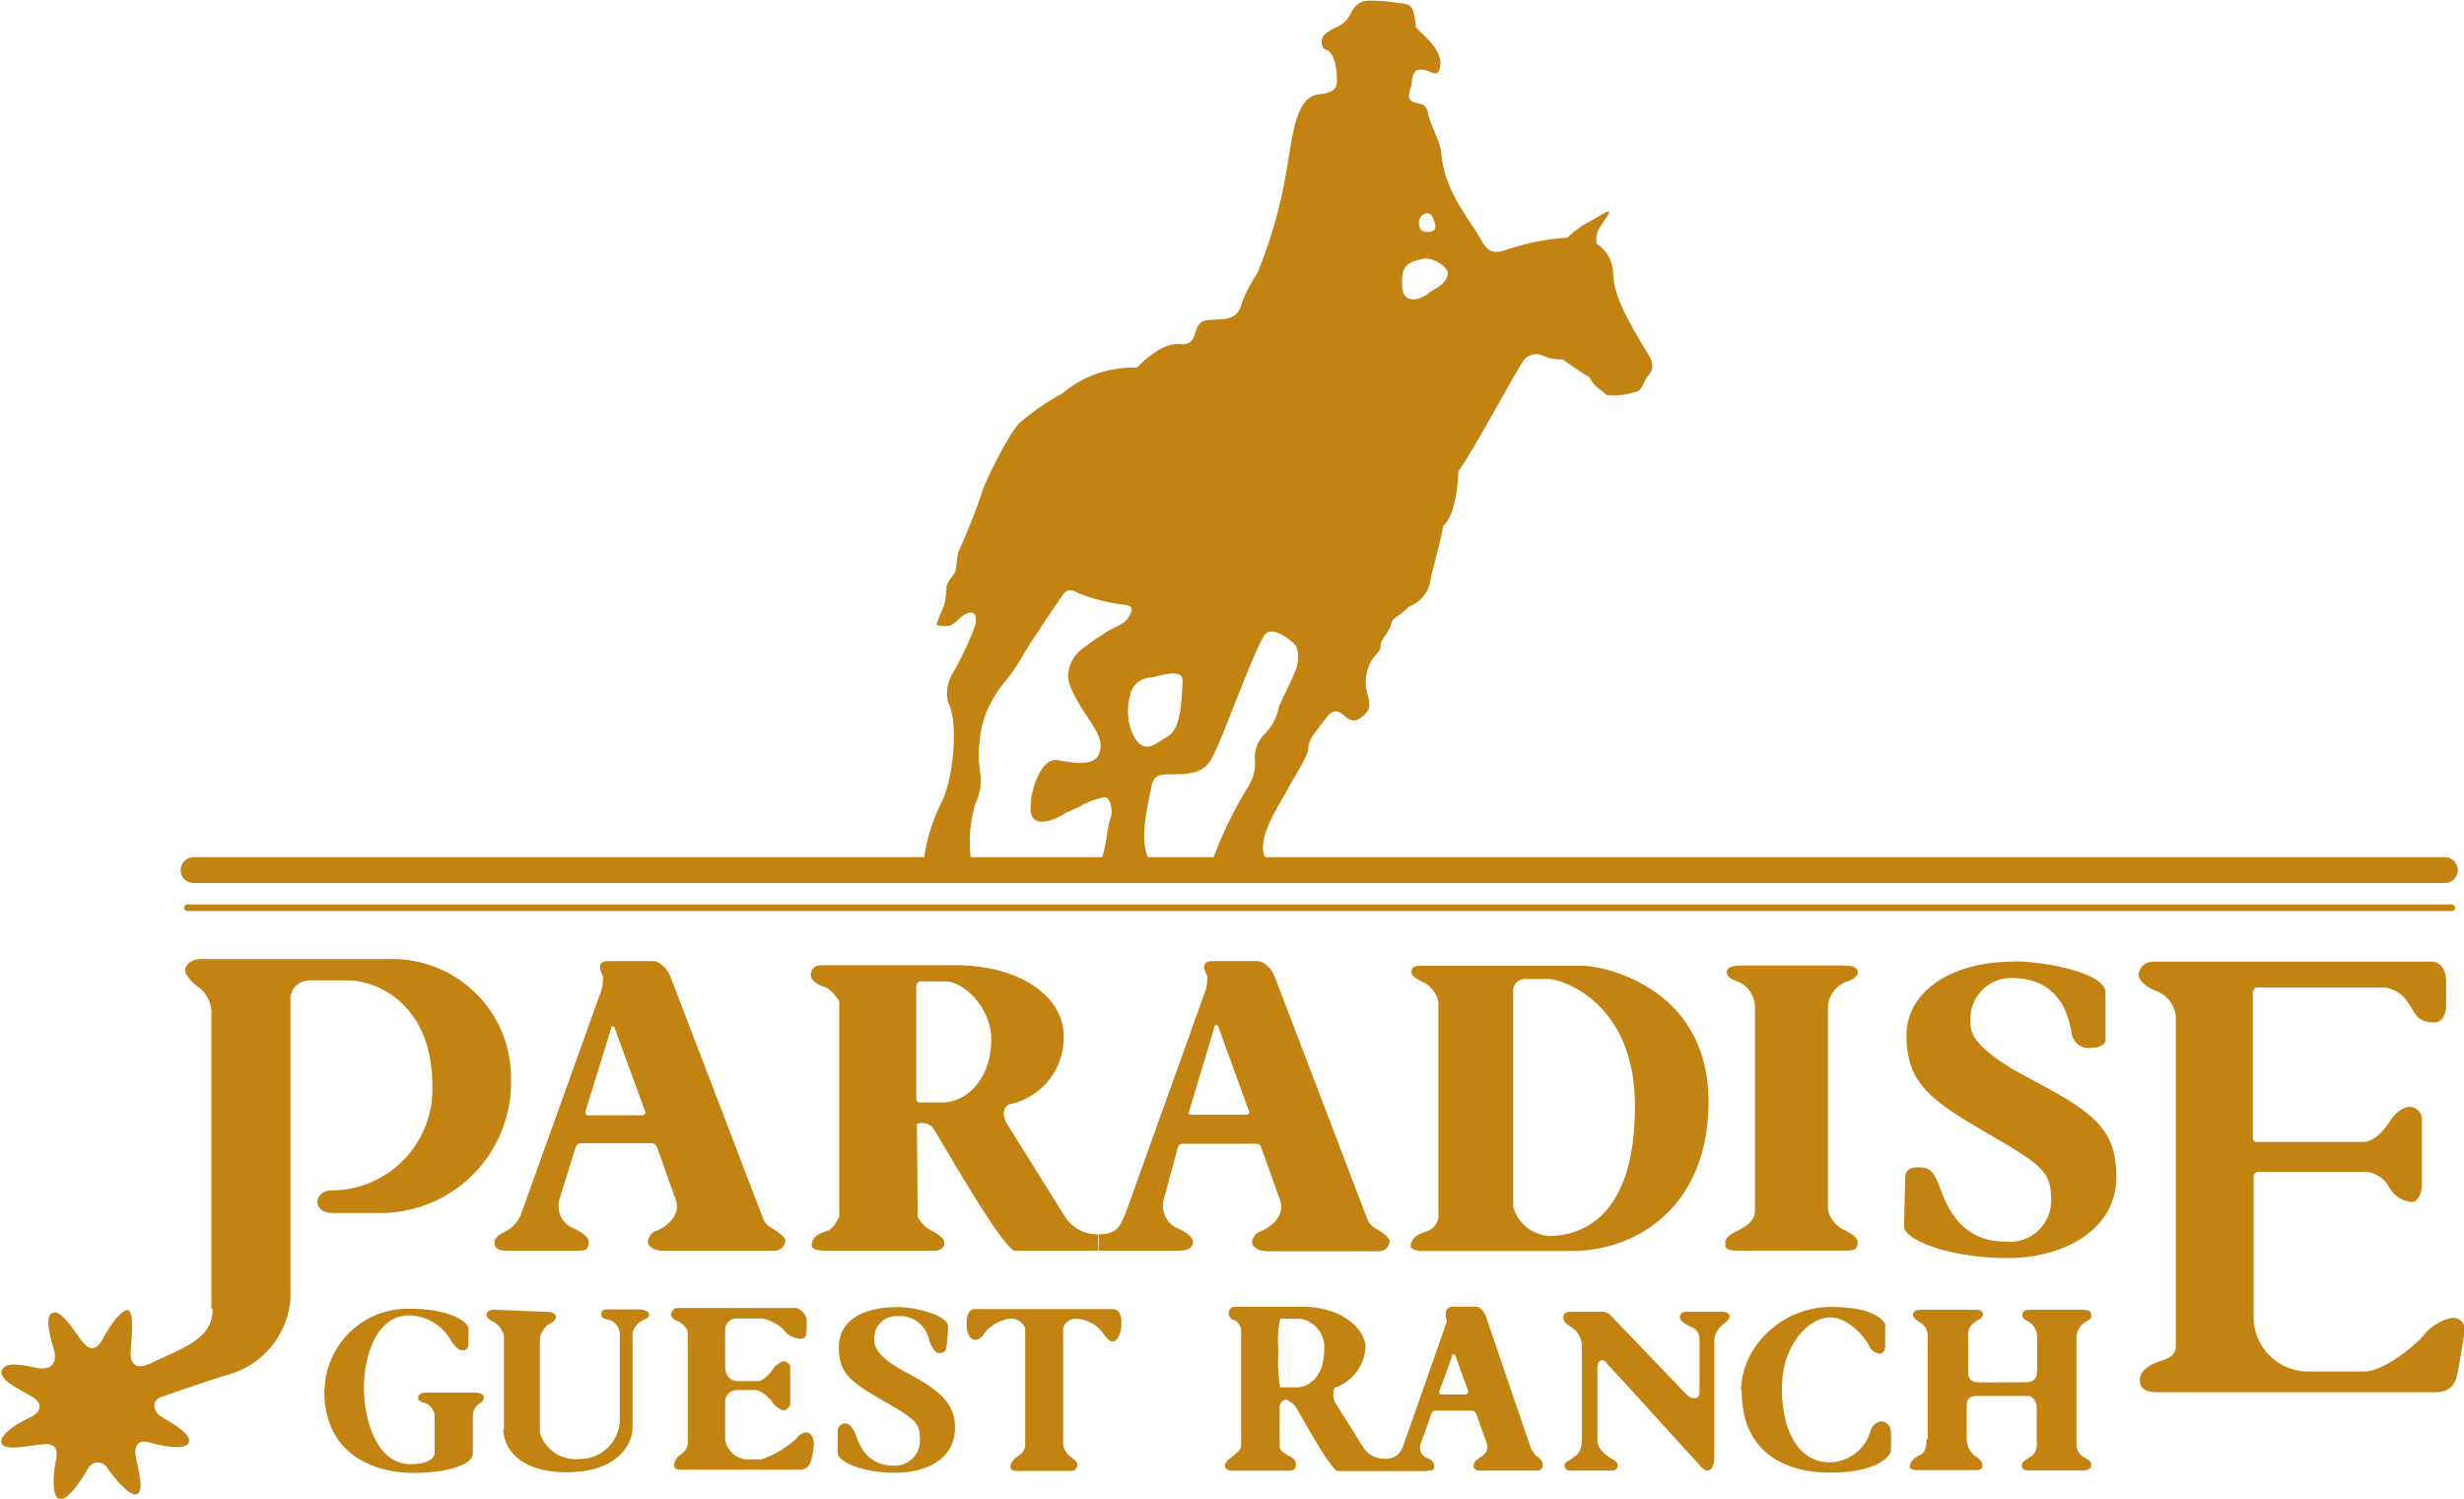 <svg id="Layer_1" data-name="Layer 1" xmlns="http://www.w3.org/2000/svg" viewBox="0 0 190.93 116.14"><defs><style>.cls-1{fill:#c28311}</style></defs><path class="cls-1" d="M190 70.6H14.52a.26.26 0 01-.26-.25.26.26 0 01.26-.26H190a.26.26 0 01.25.26.25.25 0 01-.25.25m-.55-2.17H15a1 1 0 010-2h174.45a1 1 0 110 2"/><path class="cls-1" d="M71.6 66.53a13.92 13.92 0 011.34-4.32c1-2 1.33-6.36.52-7.8a3.06 3.06 0 01.39-2.28 24.07 24.07 0 001.69-3.59c.23-.79 0-1.36-.79-.91s-.78 1.15-2.19.79a11.45 11.45 0 01.57-1.42 7.22 7.22 0 00.21-1.52c0-.26.38-.73.59-1s.21-1.52.38-1.82a46.84 46.84 0 001.91-4.88c.68-1.61 2.2-4.57 2.88-5.08a18.16 18.16 0 013.22-2.21 8.48 8.48 0 015.77-2c.67-.68 2.07-1.95 3.34-1.82.77.07 1-.3 1.15-.72.17-.77.46-1.11 1.06-1.15 1.39-.08 2.28 0 2.58-1.31a11.29 11.29 0 011.19-2.29 35.89 35.89 0 002.24-7.76c.51-2.71.65-5.95 2.59-6.14.85-.08 1.37-.33 1.36-1 0-1.61-.44-2.36-.85-2.45s-.45-.87-.09-1.19c.77-.68 1.44-.51 2-1.61s1.19-1 1.87-1a15 15 0 011.78.17c.76.09 1.1.09 1.27.93s.12.94.12.94c.51.59 2 1.69 1.91 2.88s-.68.56-1.18.46c-.68-.12-1 0-1.06 1.23-.13.3-.43 1.1.21 1.27s.93.09 1.1.94.94 2.11 1 3c.25 3 2.24 5.17 3.13 6.78.47.84.89 1 1.74.77a17.89 17.89 0 014.9-1 7.5 7.5 0 011.7-1.24c.93-.51 1.81-1.13 1.47-.56-.68 1.13-1 1.24-.91 2.26a2.81 2.81 0 011.29 2.23c0 1.65 1 3.53 2.6 6.14.42.68.66 1.23.15 1.82s-.38 1.23-1.23 1.36a5.3 5.3 0 01-2.07.17c-.34-.43-.85-.51-1.28-1.36a22.62 22.62 0 01-2.07-1.4 3.36 3.36 0 01-1.49-.25 1.24 1.24 0 00-1.52.3c-.51.67-3.94 7.07-5.09 8.64 0 .93-.25 3.48-1.18 4.24-.17 1.19-.94 3.73-1 4.32a2.58 2.58 0 01-1.63 1.91c-.85.85-1.26.85-1.36 1.27-.17.76-.84 1.27-.84 1.7s-.17.51-.51.93a3.3 3.3 0 00-.55 2.8c.28.84.21 1.27-.13 1.61-.59.59-1 .72-1.61.17s-1-.43-1.44.17-1.36 1.6-1.36 2.28-1.19 2.38-1.61 3.23-2.63 4-1.69 5.33c-.6.09-3.31 0-4.07 0a31.52 31.52 0 012.63-5.42 3.37 3.37 0 00.59-2.2 2.6 2.6 0 01.76-2 3.89 3.89 0 001.1-2.12c.26-.59 1.19-2.45 1.36-3s.25-1.53-.26-1.95-1.73-1.35-2.24-.55c-.85 1.35-2.96 7.2-3.69 8.75-.53 1.1-.76 2-3.13 2-1.44 0-1.78 0-2 1.35-.21 1.1-.89 3.86-.12 5.21h-3.69c.34-.59.47-2.49.72-3.17s-.08-1.61-.42-1.61a5.18 5.18 0 00-1.95.72c-.48.24-.91.37-1.19.55-1 .64-2.54 1.1-2.63-.25-.09-1.53.85-4.07 2-3.9s2.89.59 3.31-.51c.25-.68.13-1.23-.64-2.42s-2-2.92-1.73-3.94a2.79 2.79 0 011.2-1.85 21 21 0 012-1.36c.54-.3 1.19-.47 1.52-1.1s.26-.81-.67-.89a13.81 13.81 0 01-3.35-.89c-.43-.26-.81-.34-1.15.17s-2.24 3.22-3.17 4.83-1.45 1.91-2 2.84a7.68 7.68 0 00-1.27 3.69 8.74 8.74 0 00.09 2.71 4.42 4.42 0 01-.43 2.12 10.52 10.52 0 00-.34 4.25zm16-12.71a4.35 4.35 0 00.23 3.18c.85 1.61 1.79.54 2.63.09 1.1-.6 1.1-3.05 1.18-4.24s-1.77-.43-2.54-.34a1.71 1.71 0 00-1.52 1.27m23-35.81c.25 0 .78 0 .61-.63s-.3-.81-.63-.81a.68.68 0 00-.6.72c0 .68.36.72.62.72m-1.93 4.24c.08 1.57 1.67.87 2 .55s1.53-.72 1.53-1.61c0-.51-1.2-1.23-1.87-1.1-1.52.3-1.73.8-1.65 2.16M40.37 94.1l6.1-17a3.12 3.12 0 00.25-1.44c-.08-.25-.67-1.18.43-1.18h3.47c.51 0 1.1.59 1.36 1.27l7.12 18.6a1.47 1.47 0 00.76.85c.42.26 1 .68 1 .93a.83.83 0 01-.88.79h-8.59c-.77 0-1.19-.36-1.19-.7a1 1 0 01.68-.85c.42-.17 1.86-.93 1.52-2.29l-1.48-4.17a.5.5 0 00-.45-.32H45a.42.42 0 00-.38.28L43.33 93a1.89 1.89 0 00.94 2.12c.5.17 1.35.68 1.35 1.1 0 .68-.34.7-.85.7h-5.5c-.51 0-1-.11-.94-.7 0-.25.26-.51.77-.76a2.57 2.57 0 001.27-1.36m7-14.46l-2 6.47c0 .15 0 .29.15.31s4.29 0 4.29 0a.2.2 0 00.19-.27l-2.39-6.53c0-.11-.25-.11-.28 0m37.79 16.03c1.53 0 1.65-.7 2.07-1.55l6.1-17a3.29 3.29 0 00.26-1.44c-.09-.25-.68-1.18.42-1.18h3.47c.51 0 1.11.59 1.36 1.27l7.12 18.64a1.47 1.47 0 00.76.85c.43.25 1 .68 1 .93a.82.82 0 01-.88.79h-8.59c-.77 0-1.19-.36-1.19-.7a1 1 0 01.68-.85c.42-.17 1.86-.93 1.53-2.29l-1.52-4.26c-.06-.15-.19-.21-.39-.23h-5.67a.39.39 0 00-.38.29L90.16 93a1.93 1.93 0 00.93 2.12c.51.17 1.35.67 1.35 1.1 0 .68-.79.7-1.3.7h-6zm9-16.1l-2 6.63c-.05.13 0 .19.18.2h4.3a.19.19 0 00.19-.25l-2.4-6.61a.15.15 0 00-.28 0m-9.02 17.4h-6.5c-1.27-.67-5.93-9.07-6.35-9.58a1.17 1.17 0 00-1.19-.25l.06 7.2a2.35 2.35 0 001.13 1.1c.59.34.89.6.93.85.08.51-.43.68-.76.68h-8.23c-.59 0-1.43 0-1.27-.6s.68-.76 1.19-.93.93-1.1.93-1.1v-16.7s-.59-.93-1.1-1.1c-.32-.11-1.1-.36-1.1-.95a.73.73 0 01.76-.74h9.83c5.77-.17 9 2.58 9 5.42a5.26 5.26 0 01-4.13 5.34c-.53.1-.68.85-.26 1.53l4.5 7.2a2.92 2.92 0 002.54 1.36zM71 76.36v8.72c0 .24.08.33.29.35H73c1.86 0 3.81-1.75 3.81-4.91 0-2.4-2.12-4.47-3.54-4.47h-1.92a.3.3 0 00-.32.33m51.55-1.54h-12.52c-.51 0-.7.16-.7.51s.79.7 1.1.85a2.31 2.31 0 011 1.43v16.7a1.33 1.33 0 01-.93 1.1c-.51.17-1 .34-1.19.93s.68.6 1.27.58h11.17c5.08 0 10.61-3.45 10.61-11.58 0-8.66-7.82-10.52-9.85-10.52M120 95.77a3.05 3.05 0 01-2.75-2.3v-16.6a.92.92 0 011-1H120c1 0 6.69 1.78 6.69 9.83 0 9.1-4.57 10.08-6.73 10.08m14.74 1.14c-1.1 0-1-.26-1-.68s.65-.72 1.19-1c.93-.51 1.1-1 1.1-1.45V78a2.18 2.18 0 00-1.18-1.87c-.57-.24-1-.32-1-.84 0-.34.55-.47 1.06-.47h8c.51 0 1.09.1 1.09.49s-.45.64-1 .82a2.18 2.18 0 00-1.31 1.87v15.78a2.26 2.26 0 001.1 1.45c.54.29 1.19.59 1.19 1 0 .59-.17.68-1 .68zm21.36-22.42c2.29 0 7 .85 7.09 2.37v3.73c0 .43-.65.6-1.07.6a1.35 1.35 0 01-1.53-1c-.14-.58-.42-4.41-4.66-4.41a3.14 3.14 0 00-3.2 3.14c0 .68-.38 2 4.3 4.49 5.09 2.71 7 3.9 7 7.8 0 4.07-4.07 6.27-8.39 6.27-4.67 0-8.06-1.44-8.06-2.46l.09-3.73c0-.59.34-.84.93-.84s1.07 0 1.53 1 1.27 4.75 5.25 4.75a3.2 3.2 0 003.6-3.21c0-2.21-.68-2.71-5.08-5.26s-6.13-3.9-6.13-7.54c0-3.14 3.16-5.68 8.33-5.68m-86.43 26.77c1.29 0 3.79.63 3.83 1.48a11.28 11.28 0 01-.16 1.82c-.13.26-.36.26-.6.26s-.59-.6-.72-1.06a2.28 2.28 0 00-2.44-1.79 1.67 1.67 0 00-1.79 1.64c0 .38-.22 1.28 2.41 2.68 2.84 1.49 3.84 2.55 3.84 4.29 0 2.45-2.16 3.52-4.7 3.52-2.37 0-4.32-.81-4.38-1.5v-1.68a.58.58 0 01.52-.65c.33 0 .59.23.84.82s.72 2.46 3 2.46a1.94 1.94 0 002-2.09c0-1.24-.38-1.52-2.85-2.95S65 106.46 65 104.42s1.73-3.13 4.62-3.13m98.98 2.96V78.74a2.35 2.35 0 00-1.52-1.95c-.68-.25-1.36-.76-1.36-1.27a1.11 1.11 0 011.1-1h21.62c.67 0 1.1.68 1.1 1.44v2c0 .42-.17 1.27-.93 1.27-1.36 0-1.48-.76-2-1.52a2.59 2.59 0 00-1.87-1.19h-9.86c-.2 0-.31.32-.31.32v11.3a.31.31 0 00.33.35h8.23c.76 0 1.56-.83 1.95-1.44.59-.94 1.19-1.28 1.7-1.28a1 1 0 01.89 1.11v4.91c0 .51-.22 1.36-.81 1.36a2.22 2.22 0 01-1.73-1.15 2.27 2.27 0 00-1.86-1.19H175a.38.38 0 00-.37.32v11a4.23 4.23 0 004 4.15h4.58c1.53 0 4.07-2.11 4.66-2.88a3.65 3.65 0 012.12-1.27c.68 0 1.11.34.94 1.36s-.43 2.71-.6 3.3-.59 1.1-1.69 1.1h-21.48c-.93 0-1.35-.33-1.35-.93 0-.85.93-1.27 1.69-1.52s1.1-.51 1.1-1.19M53.29 112v-8.73c0-.34-.45-.77-.8-.9s-.49-.37-.49-.52.2-.49.42-.49h9.29a1.24 1.24 0 01.8.85v.54c0 .91-.12 1-.56 1a1.8 1.8 0 01-1.3-.8 4 4 0 00-1.56-.78H57a.89.89 0 00-.81.86v2.8c0 .76.39 1.2 1 1.2h1.54c.42 0 1-.67 1.14-.9a1.44 1.44 0 01.85-.64c.2 0 .51.19.51.42v2.88a.64.64 0 01-.51.51 1.58 1.58 0 01-.89-.67c-.1-.18-.8-.91-1.35-.91H57a.91.91 0 00-.81.91v2.92a1.8 1.8 0 001.74 1.54H59a7.72 7.72 0 002.71-1.61 1 1 0 01.81-.48c.3 0 .55.46.55.85a5.28 5.28 0 01-.3 1.56.86.86 0 01-.82.48h-9.21c-.35 0-.51-.13-.51-.36a1.2 1.2 0 01.55-.84 1.15 1.15 0 00.51-.76m-36.91-10.56V78.32a2.57 2.57 0 00-.93-1.78c-.34-.17-1.19-1-1.1-1.44s.51-.78 1.35-.78h14.5a9.2 9.2 0 019.4 9.34A10.13 10.13 0 0129.35 94h-3.58c-.68 0-1.17-.33-1.17-.84s.43-.91 1.11-.91a7.84 7.84 0 007.79-8.14c0-6.1-4.07-8.14-6.61-8.14H24a1.47 1.47 0 00-1.49 1.61v23.06a6.62 6.62 0 01-5 5.93s-3.13 1-5.08 1.72c-.69.24-.57 1.11.08 1.5.85.51 2.38 1.36 2.12 2s-2.12.26-3 0-1.27.17-1.1 1.11.68 2.62.08 2.88-1.95-1.53-2.29-2a.84.84 0 00-1.44-.08c-.34.59-1.61 2.71-2.28 2.46s-.43-2.21-.26-3.05-.09-1.29-1-1.19c-1.52.17-3 .51-3.22-.09s1.19-1.52 2.12-1.94 1.19-1.12.17-1.7c-1.18-.68-2.51-1.3-2.26-2s1.53-.42 2.69-.19 1.61-.43 1.35-1.36-.76-2.54-.17-2.88 1.44.93 2.21 2 1.27.85 1.78-.09c.63-1.16 1.52-2.29 1.95-2.12s.24 2.11.17 3.14.41 1.51 1.61.93c2.45-1.18 4.74-1.86 4.74-4.15m8.67 6.23a6.45 6.45 0 016.7-6.28c2.92 0 4.45 1 4.45 1.53v1.23c0 .3-.13.46-.47.46s-.59-.33-.89-.76a3.81 3.81 0 00-3.22-1.95c-2.63 0-3.52 3.31-3.52 5.6s.89 5.93 3.61 5.93c1.61 0 1.87-.64 1.87-.85v-3a1.33 1.33 0 00-.56-.81c-.25-.12-.72-.16-.72-.46s.24-.42.66-.42h3.71c.46 0 .72.13.72.38s-.26.44-.47.57a1.12 1.12 0 00-.38.82v2.93c0 .93-2.1 1.52-4.6 1.52-2.71 0-6.91-1.18-6.91-6.39m13.92 3.02v-7.21a1.64 1.64 0 00-.76-1.1c-.24-.08-.59-.34-.59-.55s.17-.41.55-.41 3.62.15 4 .15.83.07.83.41-.54.51-.71.68a1.86 1.86 0 00-.54.93V111a2.88 2.88 0 003.06 2.06 3.1 3.1 0 003.14-3v-6.71a1.24 1.24 0 00-.64-1c-.37-.14-.8-.13-.8-.49s.21-.39.51-.39h2.42c.37 0 .78.16.78.41s-.36.36-.61.49a1.5 1.5 0 00-.68.95v7.46c0 .72-.77 3.31-5.09 3.31-3.81 0-4.92-2-4.92-3.35m40.44 1.1v-8.9a1.14 1.14 0 00-1.14-.75 3 3 0 00-2 1.09.92.92 0 01-.72.55c-.29 0-.68-.25-.68-1.27s.43-1.12.72-1.12h10.6c.46 0 .68.4.68 1.08 0 .84-.34 1.44-.64 1.44s-.44-.24-.64-.43a2.78 2.78 0 00-2.24-1.34 1 1 0 00-1 .79v8.82a1.38 1.38 0 00.47 1c.31.24.68.51.63.76s-.17.43-.55.43h-4c-.34 0-.63 0-.63-.34s.37-.69.63-.85a1 1 0 00.51-.93m43.14-.21v-7.42a1.85 1.85 0 00-.8-1.39c-.43-.26-.64-.43-.64-.77s.25-.43.64-.43h2.37a.93.93 0 01.68.31l5.93 6.18c.21.22.93.43.93-.25v-4.2a.94.94 0 00-.59-.84c-.34-.13-.93-.47-.93-.77s.25-.43.55-.43h2.71c.34 0 .59.14.59.39s-.44.53-.63.72a1.64 1.64 0 00-.55 1v9.2c0 .38-.13 1-.51 1s-.62-.44-.85-.67-6.46-7.11-6.7-7.34-.42-.55-.63-.55-.37.25-.37.55v5.72c0 .52.54 1 .89 1.24s.67.29.67.67-.32.38-.65.38h-3c-.29 0-.46-.15-.46-.4s.34-.36.63-.58a1.3 1.3 0 00.68-1.31m12.37-3.9c0-3.43 3.22-6.49 6.91-6.49 3 0 3.92.77 4.26 1.32v1.69c0 .25-.09.6-.43.6a1 1 0 01-.84-.64c-.13-.34-1.44-2.16-3-2.16s-3.73 2-3.73 5.51 1.44 5.72 3.68 5.72a3.34 3.34 0 003.18-2.42 1 1 0 01.85-.76.81.81 0 01.72.68 11.36 11.36 0 010 1.65c-.08.46-1.21 1.65-4.68 1.65s-6.87-1.52-6.87-6.35m14.41 3.77v-7.92a1.22 1.22 0 00-.46-1.06c-.3-.17-.68-.43-.68-.68s.25-.38.59-.38h4.24c.38 0 .59.08.59.38s-.53.45-.8.72a1.08 1.08 0 00-.34.93v2.84c0 .43.17.7.72.74s3.31 0 3.73 0c.6 0 .89-.27.89-.87v-2.79a1.36 1.36 0 00-.46-.89c-.24-.24-.68-.26-.68-.64s.3-.42.64-.42h3.84c.51 0 .86 0 .86.42s-.3.38-.55.59a1.5 1.5 0 00-.6 1v8.39a1.09 1.09 0 00.55 1c.3.2.59.29.59.59s-.21.46-.63.46h-4.07c-.26 0-.68 0-.68-.38s.52-.52.85-.8a1.25 1.25 0 00.31-1v-2.8c0-.3-.29-.79-.63-.79h-4c-.55 0-.8.2-.8.87v2.46a1.86 1.86 0 00.57 1.27c.59.34.65.6.65.81s-.08.33-.59.33h-4.34c-.34 0-.68 0-.68-.29 0-.42.43-.72.81-.89s.47-.68.47-1.23M110.63 114h-7c-.72-.38-2.87-4.43-3.24-5a2.29 2.29 0 00-.72-.55.58.58 0 00-.51.62v3c0 .3.21.47.74.76.33.19.52.34.52.68s-.18.46-.61.46h-4.35c-.33 0-.55-.16-.55-.42s.4-.52.63-.72c.51-.42.62-.53.63-.81v-9.08s-.21-.53-.5-.62a.59.59 0 01-.47-.54c0-.19.15-.51.43-.51H101c2.92 0 4.81 1.69 4.81 3.14a3.52 3.52 0 01-2.33 3.11c-.16 0-.26.82 0 1.2l2.24 3.57a2 2 0 001.59.76 1.36 1.36 0 001.38-.89l3.35-9.54a.61.61 0 000-.51c0-.14-.17-.85.6-.85h1.74c.28 0 .62.37.76.75l3.47 10.18a3.85 3.85 0 00.39.6c.24.14.54.41.54.71s-.11.46-.49.46h-4.35c-.36 0-.51-.12-.51-.41s.34-.49.55-.64.64-.39.47-1.06l-.83-2.3a.37.37 0 00-.36-.23h-2.77a.35.35 0 00-.33.23l-.83 2.32a.88.88 0 00.5 1.12.73.73 0 01.55.59c0 .38-.23.38-.51.38m1.89-8.9c0 .13-1 2.77-1 2.77s0 .21.14.23h1.9c.19 0 .21-.25.21-.25l-1-2.78c0-.1-.27-.1-.29 0m-13.28 2.48h1.27c1 0 2.14-.89 2.14-2.89a2.22 2.22 0 00-1.91-2.43h-1.5a8.2 8.2 0 00-.13 2.52 11.31 11.31 0 00.13 2.81"/></svg>